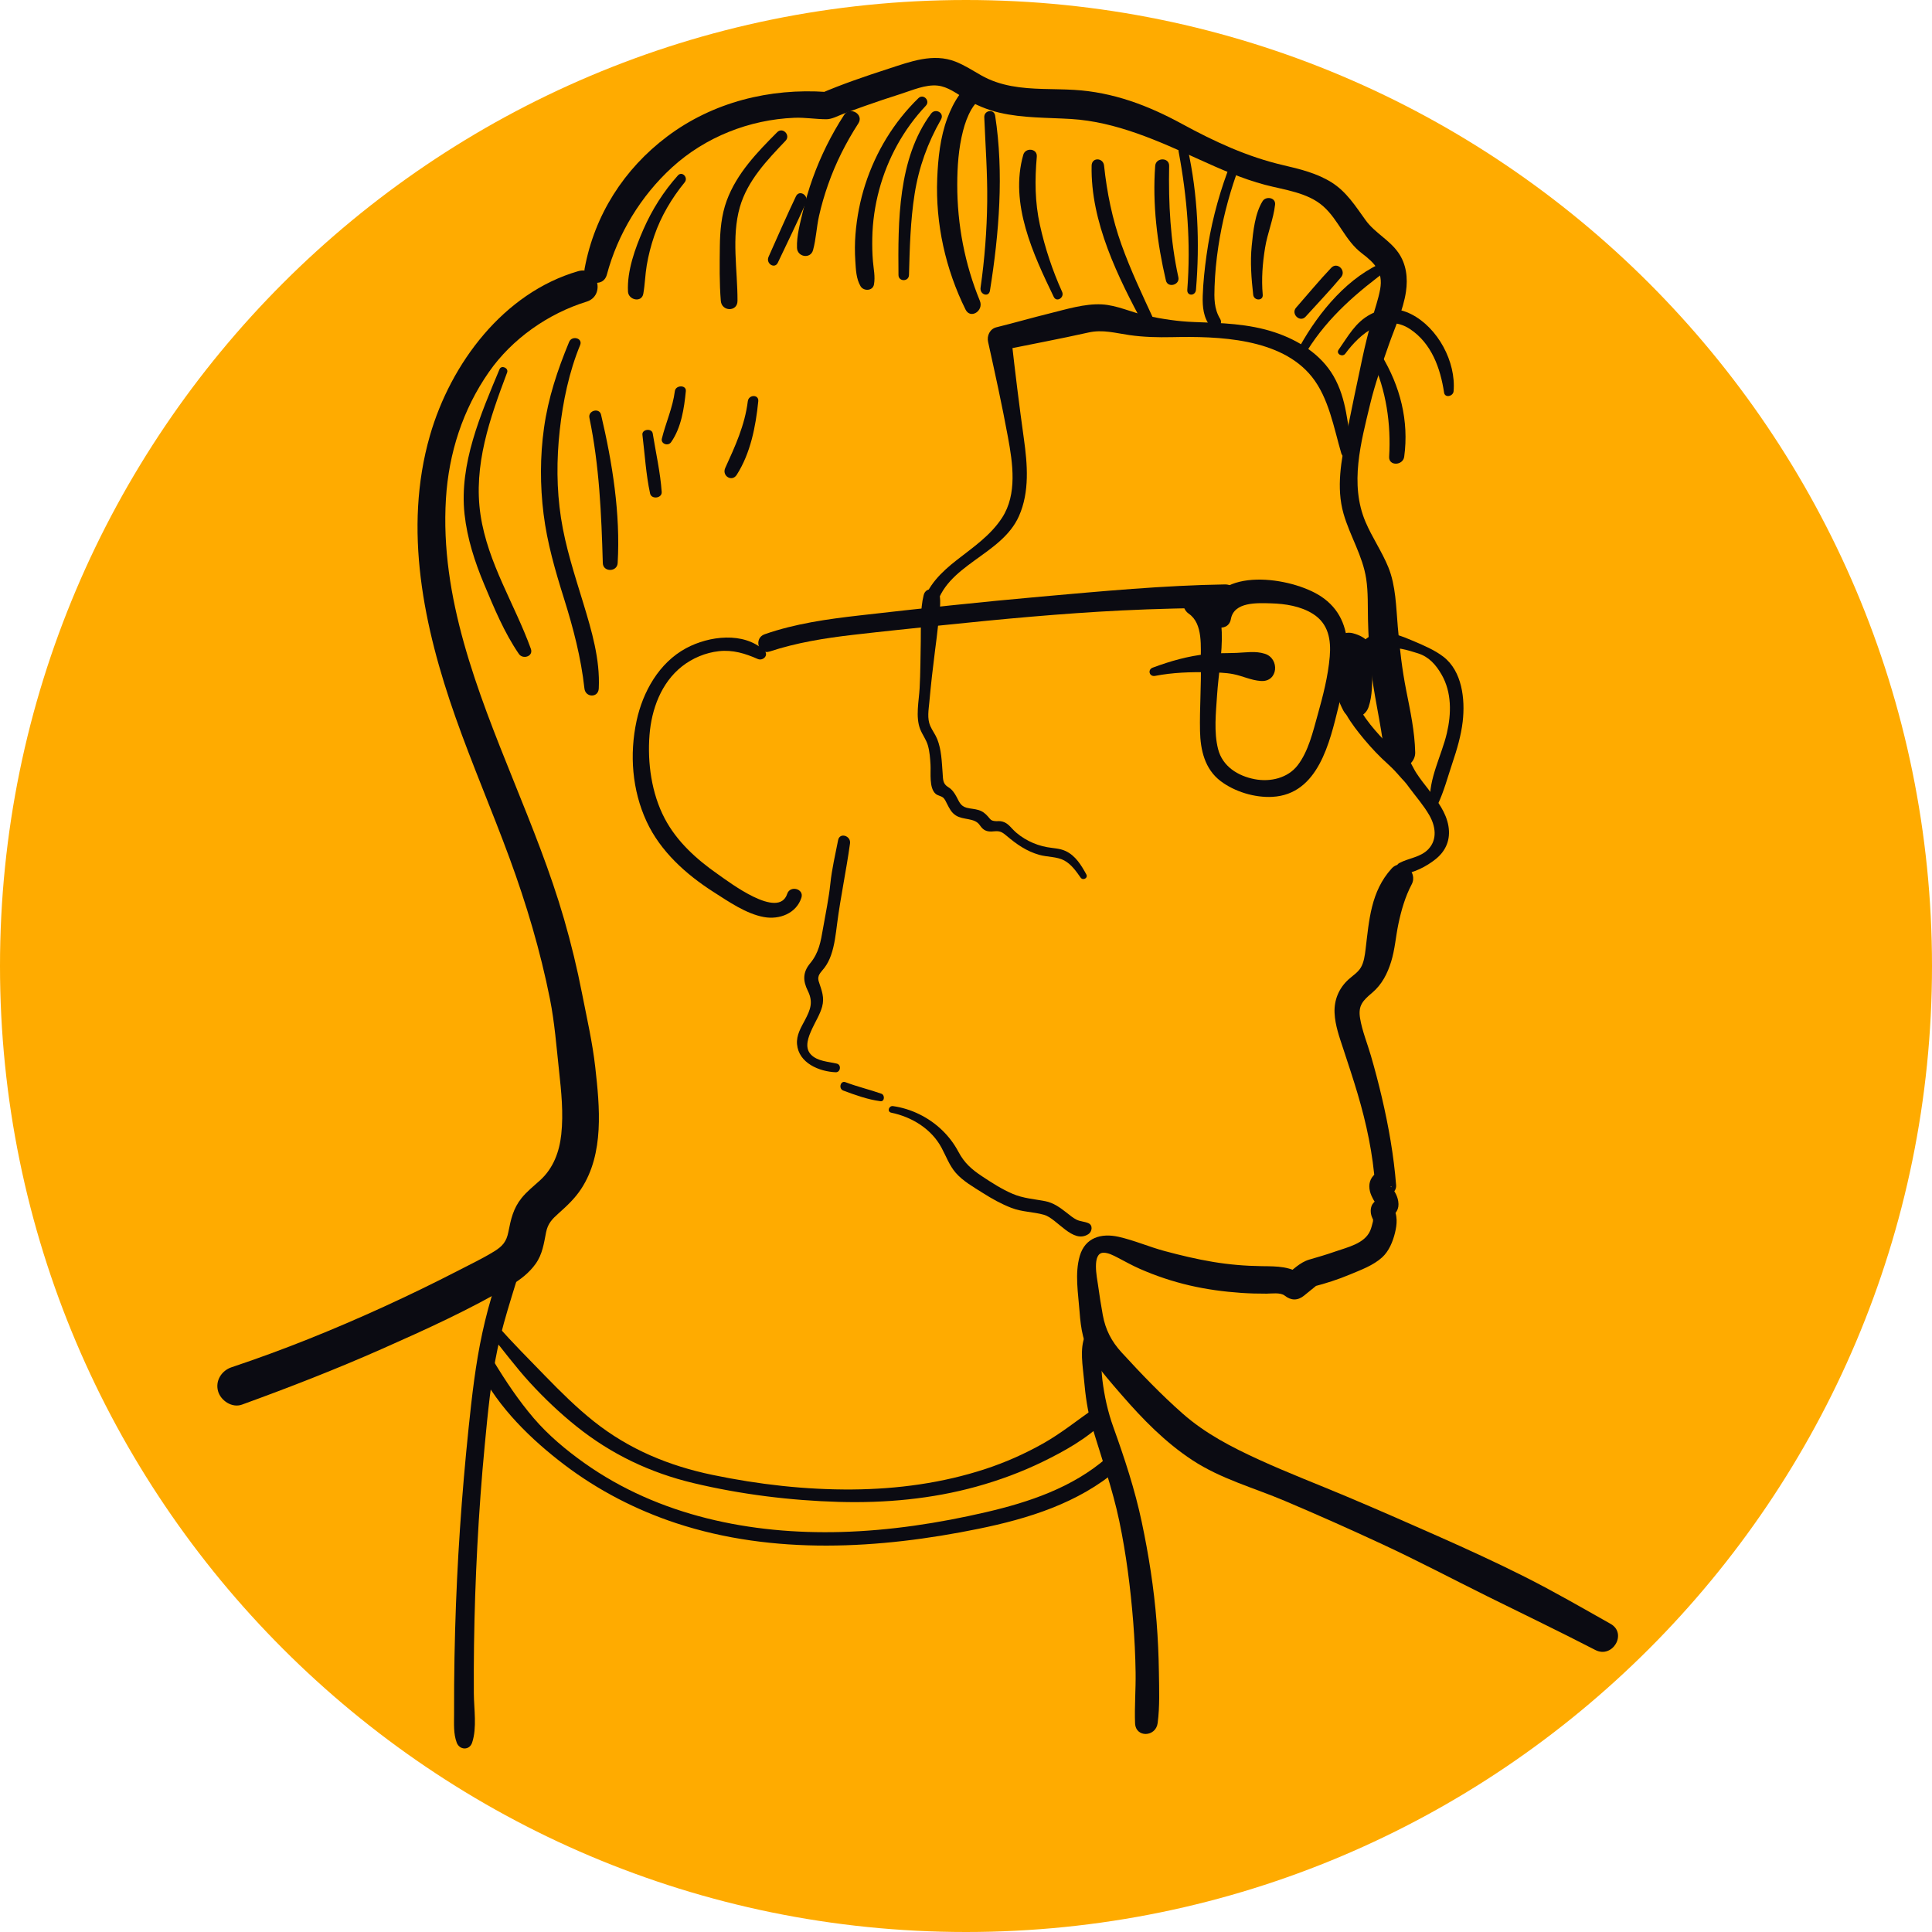 <svg height="400" viewBox="0 0 400 400" width="400" xmlns="http://www.w3.org/2000/svg"><g fill="none" fill-rule="evenodd"><path d="m200 0c110.383 0 200 89.617 200 200s-89.617 200-200 200-200-89.617-200-200 89.617-200 200-200" fill="#FFAB00"/><g fill="#0B0B12" fill-rule="nonzero" transform="translate(45 12)"><path d="m74.693 44.148c-15.43 4.478-26.371 19.077-30.677 34.024-5.585 19.389-1.266 39.727 5.28 58.294 3.46 9.814 7.585 19.378 11.176 29.143 3.504 9.528 6.402 19.255 8.386 29.215.974 4.888 1.341 9.846 1.879 14.797.475 4.374.943 8.851.467 13.246-.39 3.607-1.631 6.971-4.341 9.458-1.332 1.223-2.748 2.313-3.886 3.731-1.722 2.147-2.213 4.391-2.723 7.008-.387 1.985-1.206 2.956-2.936 4.02-2.366 1.454-4.908 2.669-7.375 3.941-5.084 2.62-10.23 5.121-15.431 7.499-10.298 4.707-20.815 8.969-31.561 12.548-2.059.686-3.406 2.768-2.808 4.938.541 1.965 2.895 3.548 4.946 2.804 9.787-3.552 19.487-7.327 29.008-11.543 9.021-3.993 18.188-8.152 26.688-13.177 1.975-1.168 3.792-2.574 5.127-4.455 1.409-1.984 1.694-4.206 2.154-6.525.358-1.8 1.257-2.724 2.596-3.919 1.753-1.563 3.373-3.073 4.672-5.059 4.795-7.33 3.833-16.953 2.907-25.202-.577-5.145-1.739-10.152-2.731-15.228-1.015-5.196-2.26-10.348-3.732-15.434-2.829-9.778-6.656-19.214-10.456-28.647-7.473-18.552-15.255-37.992-13.993-58.382.584-9.434 3.481-18.463 8.909-26.24 4.777-6.845 12.245-12.082 20.196-14.543 4.014-1.242 2.331-7.493-1.742-6.311z"/><path d="m113.243 122.697c-4.254-3.975-11.457-3.046-16.199-.49-5.615 3.028-8.952 9.031-10.245 15.026-1.501 6.954-.934 14.371 2.077 20.865 2.858 6.164 8.158 10.942 13.858 14.581 3.102 1.98 6.723 4.508 10.416 5.185 3.236.594 6.735-.764 7.772-4.007.59-1.846-2.338-2.623-2.941-.796-1.783 5.401-12.024-2.435-14.396-4.093-4.411-3.081-8.459-6.743-10.971-11.521-2.723-5.181-3.593-11.531-3.136-17.304.418-5.283 2.4-10.77 6.721-14.176 2.161-1.703 4.875-2.844 7.634-3.146 2.903-.318 5.429.464 8.045 1.613 1.091.48 2.362-.804 1.365-1.736z"/><path d="m61.175 244.993c-.579 1.509-1.481 2.869-2.039 4.413-.584 1.616-1.133 3.247-1.671 4.879-1.037 3.149-1.886 6.375-2.592 9.619-1.417 6.504-2.168 13.157-2.856 19.777-1.439 13.835-2.391 27.725-2.784 41.634-.109 3.836-.179 7.674-.209 11.511-.016 2.039-.02 4.077-.013 6.116.007 1.966-.15 3.984.547 5.849.585 1.564 2.638 1.66 3.192 0 1.028-3.081.373-6.946.353-10.166-.02-3.358-.011-6.716.037-10.073.097-6.834.326-13.666.687-20.49.367-6.944.867-13.88 1.529-20.801.639-6.676 1.261-13.395 2.649-19.958.761-3.599 1.786-7.113 2.861-10.623.536-1.752 1.071-3.504 1.636-5.247.604-1.865.841-3.812 1.418-5.66.57-1.829-2.089-2.492-2.745-.779z"/><path d="m179.665 264.526c-1.182 2.696-.479 6.311-.225 9.176.286 3.233.721 6.477 1.652 9.595 1.953 6.545 4.25 12.947 5.649 19.648 1.437 6.886 2.321 13.843 2.878 20.85.277 3.487.444 6.983.496 10.48.052 3.492-.24 7.006-.112 10.489.113 3.077 4.289 2.884 4.673 0 .457-3.435.312-7.028.264-10.489-.048-3.497-.208-6.993-.48-10.48-.541-6.94-1.632-13.866-3.073-20.676-1.42-6.711-3.559-13.194-5.879-19.644-1.143-3.177-1.858-6.425-2.271-9.774-.348-2.822-.051-6.756-1.704-9.176-.405-.593-1.518-.801-1.869 0z"/><path d="m114.35 122.888c5.575-1.837 11.407-2.771 17.245-3.448 6.139-.711 12.29-1.341 18.438-1.981 12.376-1.289 24.755-2.454 37.19-3.071 7.12-.353 14.236-.486 21.363-.6 3.213-.052 3.224-4.84 0-4.788-12.693.204-25.356 1.4-37.987 2.518-12.573 1.113-25.126 2.473-37.663 3.904-6.657.759-13.289 1.685-19.615 3.892-2.313.807-1.346 4.356 1.029 3.573z"/><path d="m201.123 115.062c3.034 2.076 2.425 6.984 2.496 10.074.108 4.749-.268 9.495-.168 14.238.082 3.885.978 7.856 4.266 10.343 2.911 2.202 7.054 3.464 10.728 3.262 9.5-.522 11.868-11.343 13.69-18.717 1.901-7.694 4.253-17.597-3.678-22.809-6.053-3.978-21.632-6.347-23.434 3.416-.57 3.087 4.253 4.405 4.816 1.303.652-3.597 5.433-3.334 8.292-3.257 2.985.081 6.164.578 8.718 2.194 3.196 2.022 3.754 5.336 3.459 8.834-.342 4.051-1.396 8.133-2.495 12.042-.97 3.454-1.894 7.522-4.131 10.44-2.045 2.668-5.643 3.515-8.886 2.902-3.537-.669-6.687-2.671-7.601-6.226-.908-3.532-.448-7.587-.213-11.18.282-4.302 1.118-8.717.972-13.025-.124-3.659-.946-7.091-4.892-8.344-2.859-.907-4.16 2.991-1.938 4.511z"/><path d="m233.362 125.285c.227.066.447.143.665.232-.26-.108-.519-.216-.779-.324.194.085.378.183.567.28.663.341 1.216.426 1.951.511-.28-.037-.56-.074-.839-.111.688.098 1.191.214 1.875.028.729-.198 1.414-.689 1.797-1.334.617-1.038.472-2.242-.107-3.267-.699-1.237-2.076-1.842-3.403-2.197-1.64-.438-3.608.546-3.999 2.239-.398 1.72.525 3.434 2.271 3.943z"/><path d="m232.424 128.553c-1.615 3.603 1.749 8.427 3.909 11.159 1.452 1.837 3.04 3.644 4.728 5.279.892.864 1.824 1.655 2.679 2.557.992 1.046 1.9 2.253 3.022 3.162 1.023.829 2.9-.265 2-1.508-1.371-1.891-3.283-3.382-4.767-5.197-1.355-1.657-2.883-3.163-4.281-4.787-1.341-1.557-2.586-3.219-3.507-5.051-.905-1.801-.885-3.871-1.79-5.615-.366-.705-1.649-.769-1.994 0z"/><path d="m252.676 154.547c1.288-2.717 2.077-5.736 3.036-8.596.934-2.785 1.784-5.622 2.125-8.565.539-4.653-.134-10.423-3.981-13.401-1.811-1.402-4.214-2.418-6.302-3.302-2.269-.96-5.071-2.146-7.546-1.499-5.516 1.443-5.46 9.215-7.175 13.602 1.742-.241 3.484-.481 5.226-.721-1.142-2.357-1.288-4.762-.882-7.348.612-3.894-4.699-5.64-5.719-1.666-1.038 4.048-.242 8.433 1.663 12.063 1.268 2.416 4.439 1.615 5.226-.721.838-2.488.698-4.888.811-7.471.083-1.875.703-3.852 2.528-4.522 1.935-.711 4.963.253 6.895.871 2.258.721 3.686 2.317 4.887 4.404 2.105 3.656 2.036 8.075 1.089 12.118-1.083 4.627-3.792 9.443-3.479 14.299.053.826 1.187 1.319 1.596.456z"/><path d="m80.651 44.839c2.247-8.424 7.054-16.3 13.48-22.173 6.892-6.3 16.015-9.896 25.313-10.279 2.245-.093 4.448.3 6.666.3 1.133 0 2.337-.683 3.387-1.08 1.538-.581 3.082-1.146 4.633-1.694 2.436-.861 4.886-1.682 7.349-2.461 2.364-.748 5.156-2.014 7.697-1.723 2.066.237 3.835 1.608 5.57 2.648 2.234 1.339 4.633 2.358 7.17 2.951 4.868 1.138 9.891 1.006 14.848 1.309 9.325.57 18.048 4.537 26.457 8.352 4.442 2.015 8.953 4.021 13.678 5.272 4.04 1.069 8.836 1.58 12.085 4.468 3.164 2.812 4.512 7.08 7.957 9.701 2.696 2.051 4.451 3.853 3.809 7.43-.377 2.098-1.119 4.151-1.689 6.2-.747 2.685-1.424 5.381-2.004 8.107-1.112 5.224-2.215 10.451-3.264 15.688-1.088 5.427-2.187 11.07-.624 16.516 1.321 4.604 3.963 8.682 4.69 13.487.419 2.772.3 5.646.367 8.444.074 3.102.252 6.212.543 9.301.576 6.124 2.154 12.074 2.818 18.18.188 1.727 1.34 3.217 3.207 3.217 1.708 0 3.246-1.472 3.207-3.217-.097-4.316-1.01-8.56-1.848-12.781-.873-4.402-1.373-8.8-1.759-13.269-.35-4.044-.405-8.478-1.948-12.271-1.325-3.259-3.343-6.158-4.724-9.393-3.346-7.841-.945-16.494.958-24.431 1.004-4.19 2.453-8.221 3.869-12.285 1.251-3.593 2.979-7.171 3.538-10.958.416-2.82.094-5.699-1.577-8.086-1.873-2.678-4.866-4.083-6.771-6.718-2.104-2.91-3.945-5.88-7.056-7.831-3.024-1.896-6.538-2.756-9.972-3.554-7.511-1.745-14.271-4.891-21.021-8.568-7.024-3.827-14.247-6.552-22.295-7.03-4.321-.257-8.738.006-13.009-.798-2.187-.412-4.245-1.083-6.187-2.179-1.778-1.003-3.461-2.116-5.369-2.869-4.638-1.83-9.41.023-13.881 1.47-4.804 1.555-9.621 3.192-14.26 5.194.473-.128.946-.257 1.42-.385-11.722-.82-23.501 2.085-32.988 9.226-8.938 6.728-15.025 16.246-17.073 27.298-.552 2.986 3.797 4.292 4.602 1.273z"/><path d="m243.096 167.845c-4.282 4.743-4.635 10.646-5.367 16.693-.15 1.237-.343 2.737-1.009 3.824-.619 1.012-1.705 1.664-2.565 2.457-1.957 1.805-2.962 4.209-2.849 6.882.111 2.614 1.027 5.087 1.833 7.545 1.004 3.063 2.028 6.12 2.943 9.211 1.844 6.227 3.163 12.438 3.626 18.929 1.236-.513 2.471-1.027 3.707-1.54-.222-.256-.445-.512-.667-.769-.587-.677-1.891-.861-2.636-.341-1.19.83-1.761 1.946-1.574 3.415.083.65.311 1.263.615 1.842.107.203.385.796.569.893.049.081.098.163.147.244.231-.326.463-.651.694-.977-.323-.165-1.299.967-1.435 1.201-.436.753-.412 1.746-.12 2.536.029.078.352.876.308.589-.047-.305-.038.332-.058.404-.173.648-.305 1.294-.573 1.915-1.162 2.697-4.719 3.429-7.265 4.326-1.762.621-3.54 1.136-5.332 1.656-1.975.573-3.503 2.193-5.092 3.471h3.988c-2.634-2.133-5.527-2.066-8.756-2.106-3.391-.042-6.776-.329-10.122-.888-3.394-.567-6.703-1.359-10.024-2.253-3.191-.859-6.291-2.221-9.509-2.94-3.579-.799-6.9.164-8.012 3.939-1.081 3.67-.32 7.852-.047 11.588.255 3.494.769 6.748 2.723 9.729 1.739 2.652 3.915 5.1 5.989 7.49 4.386 5.056 9.035 9.824 14.655 13.513 5.914 3.882 12.704 5.701 19.149 8.432 6.753 2.862 13.455 5.849 20.108 8.937 7.396 3.432 14.598 7.239 21.902 10.857 7.421 3.676 14.903 7.26 22.255 11.066 3.559 1.842 6.683-3.425 3.155-5.414-5.899-3.325-11.724-6.698-17.774-9.745-5.945-2.994-11.994-5.759-18.078-8.456-6.212-2.754-12.437-5.483-18.698-8.123-6.056-2.554-12.197-4.903-18.175-7.637-5.706-2.61-11.142-5.405-15.882-9.582-4.463-3.933-8.592-8.247-12.612-12.631-2.094-2.284-3.348-4.685-3.911-7.754-.381-2.079-.704-4.189-.996-6.284-.196-1.409-1.306-6.579 1.132-6.624.976-.018 2.071.561 2.909.995 1.531.793 3.021 1.636 4.602 2.331 3.364 1.479 6.789 2.623 10.368 3.453 3.475.805 7.031 1.284 10.587 1.53 1.764.122 3.531.173 5.299.164 1.027-.005 2.886-.298 3.774.413 1.289 1.033 2.688 1.056 3.988 0 1.067-.867 2.133-1.734 3.2-2.6-.413.242-.826.483-1.239.724 2.551-.661 5.052-1.459 7.484-2.477 2.274-.953 4.893-1.892 6.741-3.585 1.406-1.288 2.207-3.258 2.651-5.081.209-.857.364-1.772.332-2.657-.017-.46-.074-.945-.207-1.387-.089-.298-.444-1.577-.392-.632-.232.561-.463 1.122-.695 1.684 1.137-1.041 1.903-1.833 1.628-3.55-.097-.606-.312-1.188-.613-1.727-.176-.315-.399-.713-.667-.938-.798-.671.661-.623-.897.48-.878-.114-1.757-.227-2.636-.341.224.254.448.509.672.763 1.204 1.367 3.853.322 3.707-1.54-.479-6.11-1.56-12.222-2.957-18.186-.68-2.9-1.439-5.784-2.27-8.644-.739-2.544-1.79-5.082-2.231-7.702-.452-2.689.576-3.69 2.518-5.334 2-1.694 3.147-3.952 3.914-6.436.782-2.532.948-5.184 1.492-7.767.599-2.845 1.401-5.652 2.762-8.233 1.359-2.58-2.071-5.582-4.185-3.24z"/><path d="m234.974 81.203c-1.029-5.288-1.107-10.559-3.9-15.37-2.618-4.509-7.29-7.411-12.152-9.027-5.407-1.797-11.063-1.94-16.7-2.134-3.294-.114-6.542-.617-9.762-1.297-3.113-.658-6.17-2.193-9.361-2.357-3.521-.181-7.366 1.023-10.755 1.859-3.695.912-7.356 1.973-11.056 2.885-1.337.329-1.995 1.742-1.716 3.005 1.448 6.552 2.9 13.133 4.113 19.734.994 5.408 1.96 11.806-1.219 16.699-2.375 3.656-5.985 6.1-9.368 8.746-3.086 2.413-6.222 5.36-7.064 9.325-.368 1.734 2.309 2.475 2.679.734 1.929-9.089 13.605-10.95 17.246-19.139 2.239-5.036 1.766-10.728 1.023-16.037-.963-6.888-1.813-13.803-2.585-20.712-.601.785-1.203 1.571-1.804 2.356 5.934-1.208 11.862-2.311 17.771-3.633 2.955-.661 5.569.12 8.492.538 2.95.422 5.881.485 8.856.422 9.435-.201 22.468.144 28.91 8.227 3.49 4.379 4.538 10.553 6.068 15.801.428 1.47 2.568.848 2.282-.626z"/><path d="m128.523 161.935c-.575 2.965-1.292 5.964-1.604 8.972-.328 3.168-.987 6.201-1.527 9.338-.471 2.734-.853 5.021-2.659 7.196-1.529 1.842-1.533 3.581-.488 5.688 1.156 2.332.567 3.875-.597 6.078-.831 1.573-1.788 3.119-1.631 4.98.331 3.918 4.606 5.674 7.999 5.812 1.013.041 1.232-1.55.24-1.787-1.769-.424-3.993-.464-5.354-1.87-1.457-1.505-.495-3.765.267-5.411.686-1.481 1.601-2.904 2.04-4.491.533-1.926-.087-3.366-.678-5.184-.432-1.331.421-1.906 1.165-2.893.599-.794 1.027-1.66 1.359-2.599.736-2.087.988-4.4 1.27-6.585.717-5.554 1.9-10.999 2.661-16.559.218-1.594-2.141-2.344-2.463-.684z"/><path d="m129.586 213.789c2.481.924 5.071 1.863 7.693 2.204.882.115.962-1.285.2-1.552-2.461-.864-4.99-1.457-7.438-2.384-1.038-.392-1.49 1.347-.455 1.732z"/><path d="m139.522 218.368c4.318.896 8.332 3.376 10.42 7.271.929 1.733 1.623 3.67 2.932 5.177 1.503 1.732 3.693 2.957 5.62 4.181 1.881 1.195 3.826 2.28 5.917 3.086 2.226.858 4.499.796 6.743 1.428 2.728.768 5.97 6.115 9.195 3.996.751-.493.981-1.823 0-2.259-.8-.356-1.646-.334-2.433-.714-.735-.354-1.378-.91-2.014-1.405-1.398-1.088-2.742-2.105-4.536-2.45-2.324-.446-4.51-.567-6.721-1.514-2.233-.956-4.291-2.285-6.304-3.618-2.168-1.435-3.678-2.761-4.895-5.056-.898-1.692-2.031-3.193-3.426-4.533-2.738-2.63-6.327-4.406-10.114-4.95-.891-.128-1.307 1.167-.382 1.359z"/><path d="m194.15 127.935c3.595-.7 7.427-.832 11.091-.746 1.693.04 3.465.056 5.128.389 1.966.395 3.649 1.278 5.7 1.413 3.581.236 3.917-4.645.81-5.633-1.967-.625-3.874-.258-5.877-.182-2.033.077-4.052.016-6.081.231-3.974.421-7.571 1.453-11.27 2.824-1.11.412-.705 1.939.5 1.704z"/><path d="m146.238 111.196c-.762 3.058-.539 6.546-.603 9.683-.065 3.2-.063 6.4-.236 9.597-.144 2.658-.891 5.969.126 8.517.458 1.148 1.227 2.116 1.577 3.313.382 1.307.469 2.689.551 4.038.098 1.627-.342 4.791 1.058 6.006.443.385 1.078.419 1.524.767.383.3.608.854.821 1.271.489.954.895 1.831 1.843 2.443 1.521.982 3.845.46 4.902 1.944.477.669.894 1.163 1.755 1.332.497.097.956.034 1.451-.004 1.065-.083 1.545.222 2.38.927 2.067 1.745 4.112 3.203 6.789 3.96 1.665.471 3.634.337 5.172 1.165 1.457.784 2.461 2.24 3.381 3.538.494.696 1.597.092 1.178-.668-1.041-1.885-2.226-3.878-4.3-4.835-1.206-.556-2.49-.554-3.782-.787-1.34-.242-2.64-.674-3.843-1.295-1.204-.621-2.331-1.4-3.26-2.372-.788-.824-1.33-1.518-2.511-1.704-.402-.063-.806.012-1.204-.033-.894-.101-.93-.351-1.447-.935-.568-.641-1.097-1.08-1.949-1.35-.813-.258-1.68-.259-2.499-.487-1.248-.348-1.514-1.218-2.061-2.238-.41-.765-.911-1.53-1.687-1.995-1.215-.728-1.104-1.612-1.206-2.956-.176-2.325-.235-4.809-1.113-7.011-.385-.965-1.035-1.786-1.447-2.732-.678-1.559-.332-3.338-.185-4.974.32-3.567.723-7.111 1.178-10.663.227-1.775.469-3.551.645-5.331.183-1.85.553-3.837.368-5.687-.175-1.749-2.879-2.392-3.366-.441z"/><path d="m202.614 47.997c.808-9.679.395-19.746-1.711-29.186-.317-1.42-2.142-.819-1.877.604 1.771 9.472 2.539 18.9 1.791 28.582-.104 1.346 1.685 1.33 1.797 0z"/><path d="m193.87 54.162c-2.362-5.103-4.794-10.226-6.691-15.538-1.897-5.309-2.995-10.717-3.594-16.336-.178-1.673-2.54-1.762-2.576 0-.244 11.696 5.494 23.166 10.838 33.102.744 1.384 2.671.167 2.024-1.229z"/><path d="m157.874 50.288c-3.134-7.609-4.695-15.815-4.685-24.071.005-3.714.269-7.528 1.199-11.129.4-1.548.931-3.049 1.726-4.429.904-1.568 2.148-2.501 3.417-3.711 1.175-1.12-.044-3.441-1.609-2.854-3.421 1.282-5.555 5.073-6.793 8.398-1.458 3.918-1.915 8.255-2.085 12.421-.383 9.399 1.718 18.813 5.858 27.17 1.031 2.082 3.814.251 2.971-1.794z"/><path d="m145.155 8.317c-5.068 4.921-8.825 11.099-11.015 17.883-1.075 3.329-1.739 6.792-2.022 10.285-.15 1.854-.152 3.719-.032 5.575.115 1.769.17 3.659 1.09 5.208.627 1.056 2.527 1 2.77-.37.291-1.643-.08-3.195-.217-4.838-.132-1.576-.164-3.158-.134-4.739.065-3.392.547-6.747 1.426-10.019 1.756-6.539 5.065-12.537 9.665-17.419.969-1.028-.519-2.549-1.531-1.566z"/><path d="m129.763 11.795c-2.671 4.119-4.855 8.53-6.519 13.162-.806 2.242-1.468 4.532-2.02 6.851-.565 2.376-1.315 5.059-1.215 7.514.078 1.899 2.798 2.367 3.324.456.625-2.27.717-4.724 1.231-7.037.494-2.22 1.14-4.408 1.892-6.551 1.567-4.465 3.699-8.686 6.259-12.647 1.209-1.871-1.748-3.605-2.952-1.748z"/><path d="m115.914 15.366c-4.126 4.134-8.36 8.511-10.444 14.143-1.122 3.032-1.395 6.286-1.434 9.502-.045 3.736-.102 7.56.201 11.285.181 2.234 3.445 2.309 3.454 0 .026-6.36-1.293-13.197.487-19.415 1.576-5.507 5.659-9.739 9.467-13.744 1.1-1.157-.603-2.902-1.731-1.772z"/><path d="m95.349 24.327c-2.979 3.331-5.352 7.083-7.152 11.195-1.695 3.87-3.403 8.558-3.177 12.858.091 1.743 2.829 2.356 3.17.436.349-1.965.384-3.967.719-5.935.351-2.06.877-4.092 1.553-6.065 1.381-4.031 3.613-7.789 6.29-11.063.804-.983-.532-2.4-1.403-1.427z"/><path d="m58.427 64.437c-3.899 9.305-8.38 19.625-7.249 30.013.548 5.033 2.115 9.873 4.056 14.507 2.064 4.926 4.175 10.045 7.199 14.439.817 1.188 3.05.515 2.474-1.072-3.356-9.257-8.915-17.747-10.411-27.67-1.552-10.297 1.944-20.087 5.501-29.537.347-.923-1.184-1.598-1.569-.68z"/><path d="m77.028 74.492c2.073 10.014 2.48 19.93 2.777 30.093.055 1.894 2.966 1.878 3.075 0 .596-10.206-1.092-20.791-3.438-30.727-.355-1.506-2.723-.862-2.413.634z"/><path d="m72.83 58.795c-2.407 5.826-4.327 11.552-5.205 17.839-.821 5.881-.817 11.89-.084 17.78.749 6.025 2.423 11.761 4.234 17.529 1.922 6.121 3.518 12.203 4.225 18.603.209 1.896 2.871 1.981 2.968 0 .295-6.031-1.47-11.969-3.207-17.675-1.773-5.823-3.689-11.614-4.617-17.655-.922-6.001-.919-12.106-.256-18.133.652-5.928 1.948-12.136 4.225-17.648.589-1.426-1.7-2.049-2.282-.64z"/><path d="m174.893 48.406c-1.98-4.379-3.553-9.104-4.592-13.829-1.042-4.739-1.066-9.313-.643-14.133.152-1.726-2.354-1.961-2.799-.398-2.881 10.119 2.059 20.613 6.308 29.419.585 1.213 2.272.149 1.726-1.059z"/><path d="m143.195 44.945c.153-5.589.293-11.252 1.167-16.784.878-5.556 2.69-10.545 5.458-15.423.779-1.372-1.161-2.414-2.056-1.208-6.88 9.278-6.841 22.391-6.743 33.414.013 1.408 2.135 1.406 2.174 0z"/><path d="m216.435 49.032c-.291-3.288-.041-6.496.488-9.747.489-3.008 1.736-5.914 2.068-8.919.165-1.499-1.911-1.804-2.585-.719-1.594 2.567-1.95 6.268-2.251 9.253-.338 3.362-.073 6.786.308 10.132.145 1.269 2.088 1.311 1.972 0z"/><path d="m225.315 53.561c2.452-2.718 5-5.369 7.342-8.172 1.126-1.348-.776-3.275-2.046-1.936-2.523 2.663-4.852 5.492-7.267 8.243-1.134 1.292.799 3.164 1.971 1.865z"/><path d="m198.967 45.399c-1.671-7.65-2.053-15.274-1.908-23.066.033-1.797-2.755-1.758-2.887 0-.595 7.913.412 16.026 2.218 23.747.377 1.613 2.929.927 2.578-.681z"/><path d="m159.959 48.169c1.888-11.725 2.915-24.422 1.074-36.237-.226-1.448-2.308-1.113-2.249.347.236 5.838.675 11.618.606 17.474-.07 5.97-.533 11.913-1.374 17.806-.205 1.437 1.708 2.073 1.944.61z"/><path d="m116.042 42.389c1.96-4.125 3.962-8.23 5.825-12.407.669-1.5-1.367-2.824-2.083-1.319-1.965 4.128-3.792 8.331-5.661 12.511-.618 1.382 1.26 2.601 1.919 1.214z"/><path d="m244.01 145.133c-.158 2.126 1.499 4.234 2.713 5.874 1.419 1.917 3.015 3.715 4.205 5.785 1.271 2.211 1.718 4.982-.195 7.012-1.614 1.713-4.062 1.828-6.03 2.886-1.043.561-.643 2.438.64 2.303 2.39-.251 5.035-1.632 6.87-3.1 2.193-1.753 3.135-4.106 2.67-6.865-.472-2.803-2.268-5.177-3.986-7.39-.918-1.183-1.858-2.352-2.668-3.609-.781-1.213-1.265-2.623-2.257-3.689-.718-.771-1.896-.113-1.963.793z"/><path d="m233.538 61.216c3.037-4.155 8.244-8.504 13.404-5.076 4.459 2.962 6.278 8.11 7.039 13.14.179 1.184 1.878.772 1.969-.265.535-6.088-3.252-13.176-8.774-15.969-2.758-1.395-5.732-1.411-8.468.047-3.111 1.658-4.607 4.551-6.561 7.314-.6.849.789 1.631 1.39.808z"/><path d="m239.112 62.592c2.9 6.192 3.902 13.237 3.495 19.973-.119 1.971 2.865 1.854 3.118 0 1.015-7.449-.826-14.598-4.72-21.037-.724-1.198-2.461-.148-1.893 1.064z"/><path d="m225.651 60.576c4.397-7.035 10.417-12.142 16.993-16.975.696-.511.312-1.912-.642-1.539-7.776 3.037-13.883 10.462-17.878 17.612-.562 1.006.92 1.873 1.526.902z"/><path d="m209.098 23.68c-2.027 5.546-3.491 11.302-4.302 17.187-.382 2.773-.696 5.59-.784 8.392-.071 2.266.141 4.604 1.638 6.348.947 1.104 2.731-.336 1.962-1.599-1.277-2.097-1.234-4.285-1.15-6.695.095-2.749.364-5.491.771-8.207.764-5.084 2.023-10.06 3.703-14.89.426-1.225-1.402-1.729-1.838-.536z"/><path d="m94.721 68.979c-.439 3.442-1.87 6.504-2.692 9.842-.256 1.041 1.266 1.646 1.913.727 2.125-3.018 2.708-7.07 3.053-10.569.131-1.324-2.11-1.287-2.274 0z"/><path d="m88.007 78.016c.494 4.024.728 8.183 1.585 12.152.277 1.281 2.496 1.01 2.405-.311-.279-4.045-1.211-8.112-1.856-12.117-.184-1.145-2.277-.889-2.134.276z"/><path d="m109.826 71.074c-.625 4.981-2.618 9.319-4.668 13.804-.755 1.651 1.379 2.982 2.366 1.44 2.853-4.459 3.94-9.984 4.468-15.243.146-1.456-1.99-1.409-2.166 0z"/><path d="m56.282 263.994c2.841 3.447 5.439 7.004 8.467 10.301 2.987 3.252 6.193 6.294 9.642 9.052 7.198 5.756 15.217 9.571 24.168 11.709 9.794 2.339 20.076 3.615 30.135 3.898 9.567.269 19.222-.609 28.467-3.166 4.734-1.31 9.378-3.026 13.794-5.183 4.405-2.151 9.063-4.744 12.57-8.222 1.35-1.339-.444-3.859-2.083-2.71-3.509 2.459-6.783 5.11-10.536 7.22-3.785 2.128-7.771 3.891-11.894 5.245-8.87 2.912-18.173 4.163-27.488 4.241-9.733.081-19.469-1.033-28.994-3.013-9.054-1.882-17.292-5.29-24.573-11.078-3.607-2.868-6.872-6.115-10.085-9.413-3.359-3.447-6.785-6.9-9.977-10.499-.988-1.113-2.535.5-1.613 1.619z"/><path d="m54.224 271.64c4.06 7.89 10.697 14.361 17.639 19.634 6.973 5.296 14.876 9.362 23.137 12.085 20.141 6.638 42.086 5.35 62.573 1.167 10.331-2.11 20.646-5.298 28.877-12.298 1.626-1.383-.717-3.783-2.329-2.382-7.071 6.146-16.055 9.159-24.967 11.231-9.833 2.286-19.909 3.823-29.998 4.104-18.61.519-37.712-3.283-53.207-14.302-3.752-2.668-7.408-5.716-10.428-9.24-3.116-3.636-5.82-7.682-8.308-11.786-1.177-1.942-4.029-.23-2.99 1.788z"/></g></g></svg>
